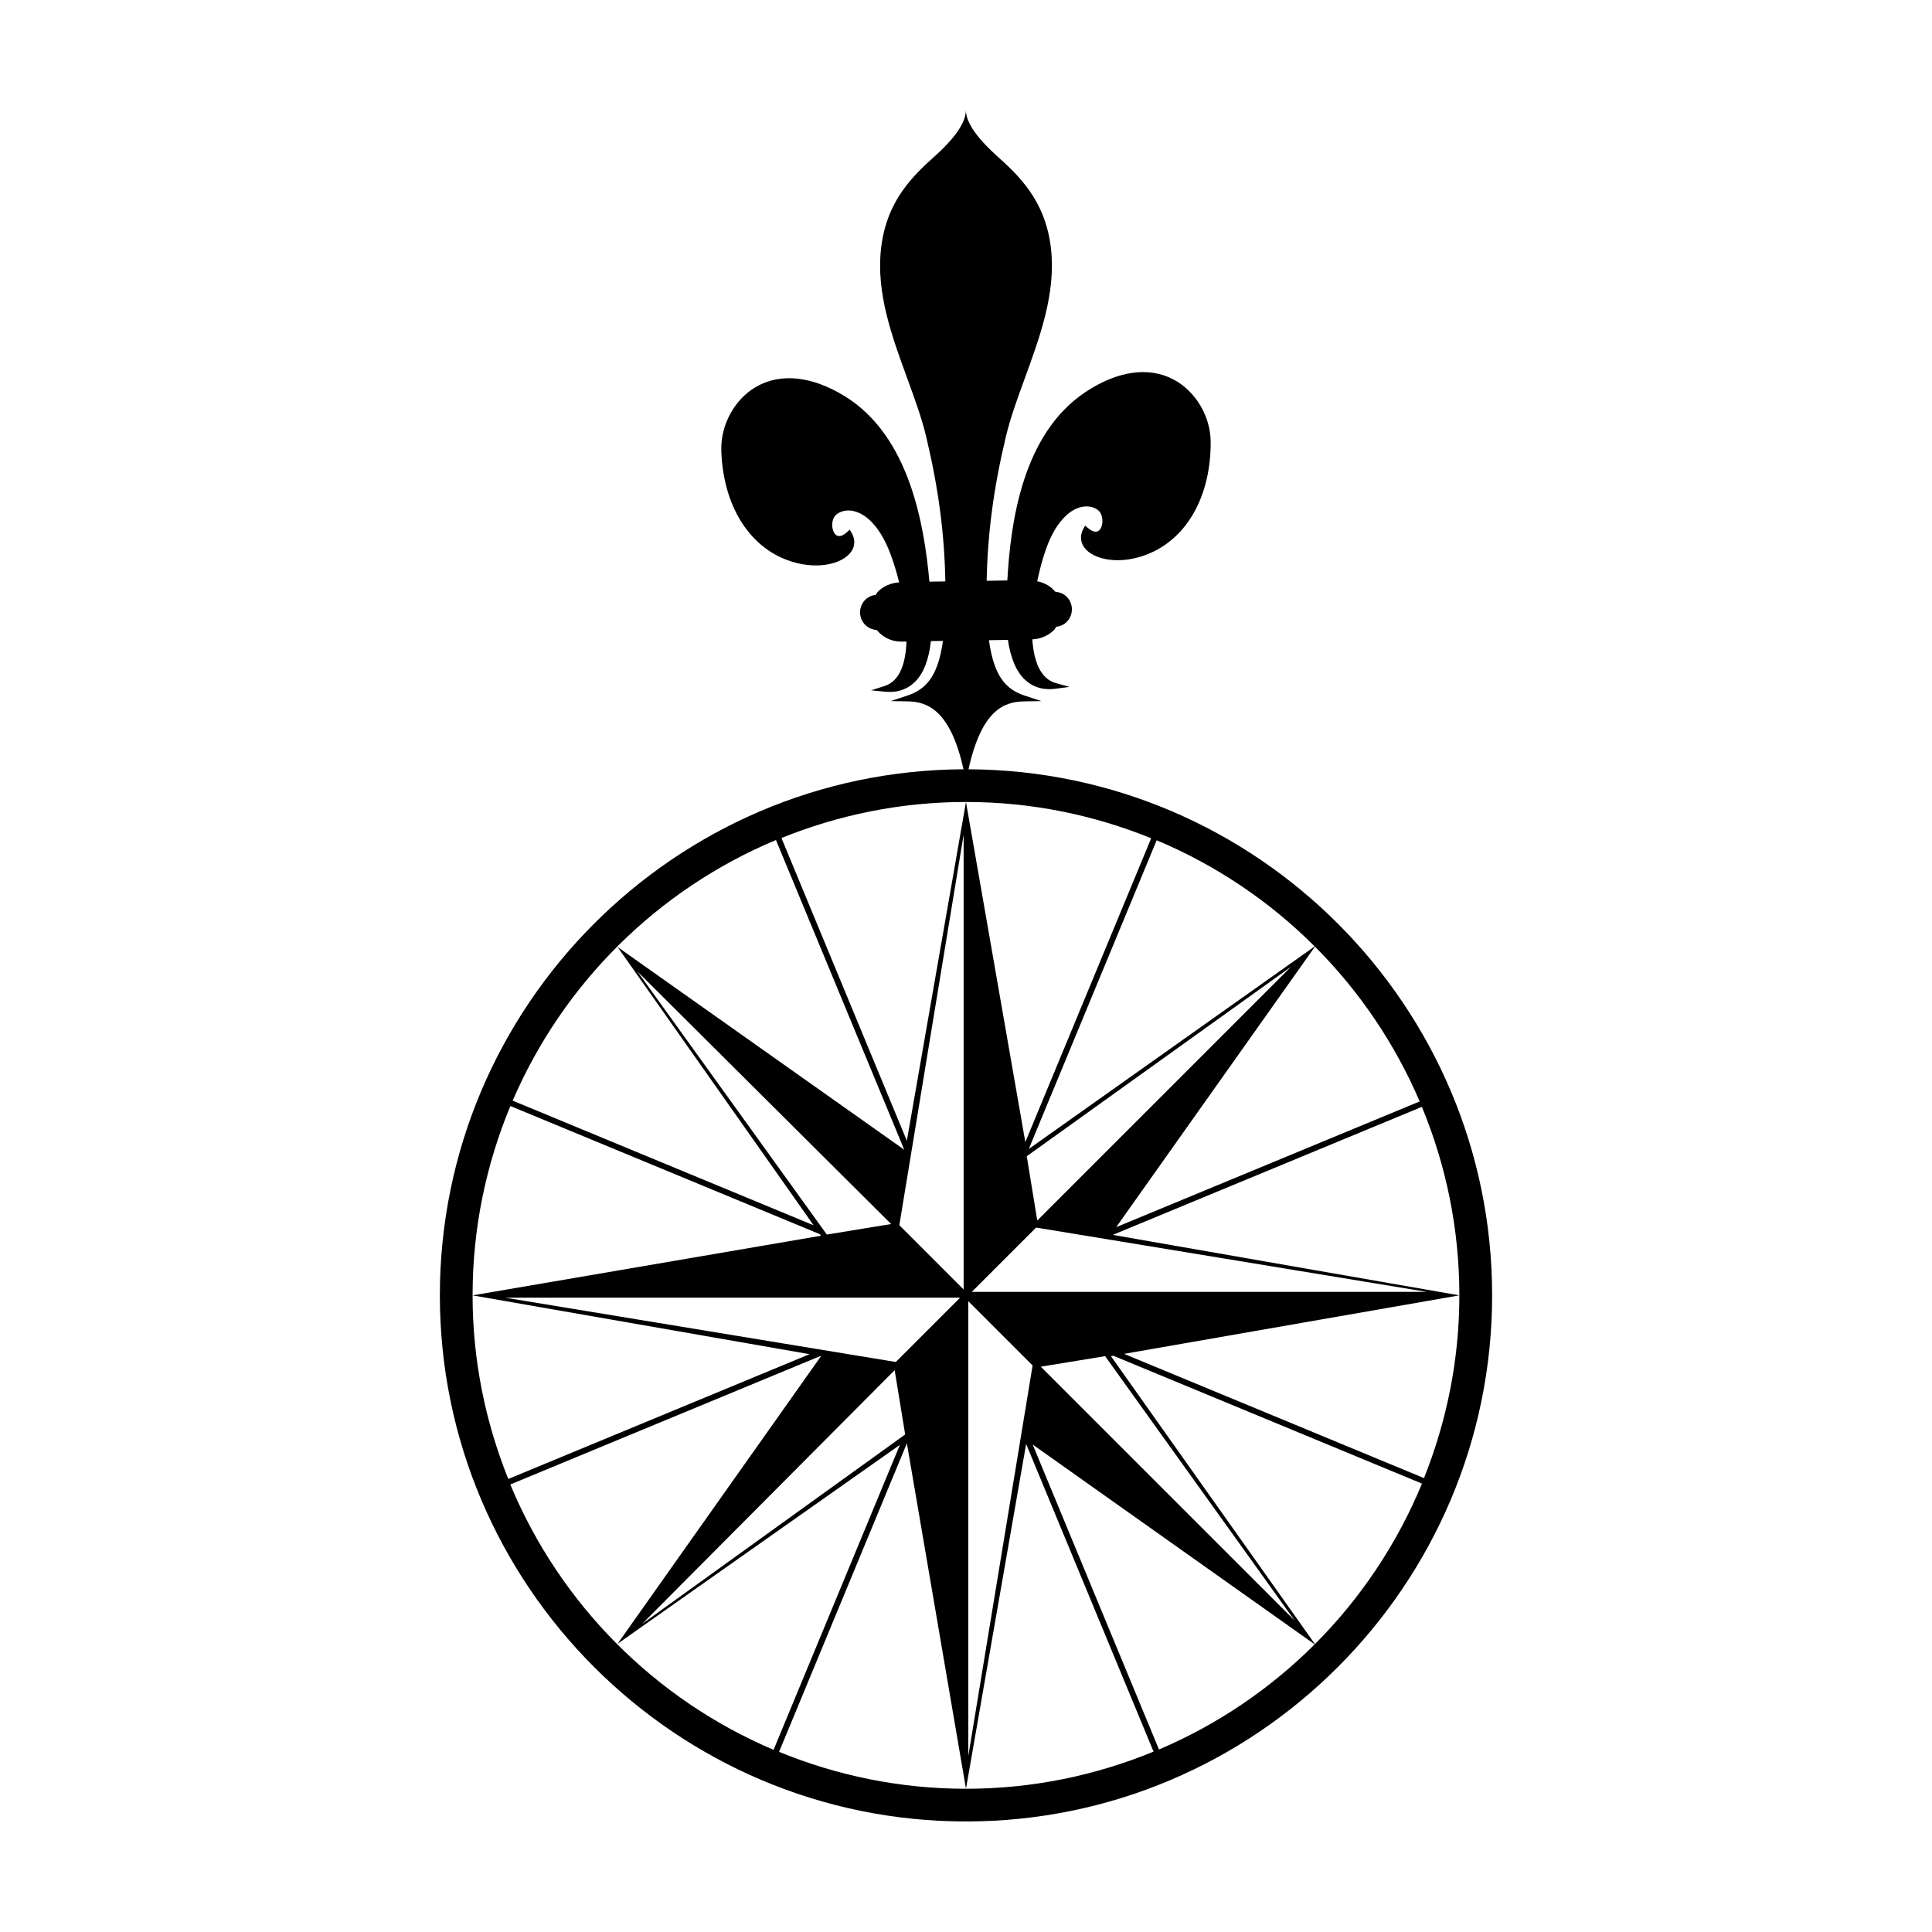 <?xml version="1.0" encoding="UTF-8"?>
<!-- Uploaded to: SVG Repo, www.svgrepo.com, Generator: SVG Repo Mixer Tools -->
<svg fill="#000000" width="800px" height="800px" version="1.1" viewBox="144 144 512 512" xmlns="http://www.w3.org/2000/svg">
 <path d="m400.66 347.87 0.098-0.422c3.481-15.32 9.352-17.48 14.625-17.574l4.566-0.082-4.332-1.426c-4.902-1.617-8.188-4.918-9.539-14.707l5.023-0.082c0.711 4.758 2.207 8.449 4.613 10.641 1.773 1.613 3.906 2.418 6.359 2.418 0.516 0 1.055-0.035 1.598-0.109l3.738-0.492-3.633-1.02c-1.977-0.555-3.512-1.98-4.57-4.238-0.945-2.023-1.438-4.574-1.633-7.344 2.191-0.09 4.301-0.984 5.793-2.523 0.227-0.238 0.328-0.543 0.523-0.801 1.074-0.133 2.082-0.555 2.848-1.344 0.875-0.91 1.352-2.109 1.324-3.367-0.02-1.258-0.535-2.445-1.445-3.32-0.805-0.777-1.855-1.164-2.949-1.254-1.188-1.438-2.84-2.398-4.793-2.785 0.918-4.41 2.137-8.375 3.285-10.938 2.141-4.785 5.055-7.875 8.207-8.691 1.707-0.434 3.359-0.176 4.566 0.734 1.047 0.781 1.344 2.352 1.176 3.559-0.145 1.059-0.625 1.867-1.258 2.109-0.848 0.336-1.867-0.312-2.57-0.906l-0.727-0.605-0.453 0.832c-1.055 1.949-0.785 3.965 0.727 5.531 3.039 3.133 10.645 4.133 18.117 0.387 9.391-4.695 14.957-15.512 14.895-28.938-0.035-6.785-3.977-13.422-9.809-16.523-6.602-3.512-14.918-2.328-23.41 3.332-16.672 11.117-19.801 34.496-20.672 49.902l-5.473 0.09c0.242-12.367 1.789-24.379 5.059-38.082 1.195-5.023 3.066-10.156 5.047-15.582 4.082-11.176 8.297-22.73 6.918-34.527-1.508-12.836-8.73-19.363-14.535-24.602-3.981-3.609-7.926-8.09-7.996-11.836-0.066 3.75-3.953 8.227-7.934 11.824-5.805 5.238-13.027 11.77-14.535 24.602-1.387 11.801 2.836 23.363 6.922 34.543 1.98 5.426 3.856 10.551 5.047 15.566 3.281 13.77 4.828 25.836 5.055 38.258l-4.219 0.07c-1.41-15.359-5.356-38.605-22.406-49.133-8.68-5.359-17.027-6.254-23.52-2.508-5.719 3.305-9.426 10.082-9.227 16.859 0.402 13.422 6.344 24.035 15.891 28.406 7.598 3.473 15.168 2.211 18.094-1.027 1.461-1.617 1.656-3.641 0.535-5.559l-0.48-0.816-0.707 0.629c-0.684 0.621-1.676 1.285-2.535 0.996-0.641-0.223-1.152-1.02-1.336-2.066-0.207-1.199 0.035-2.781 1.055-3.602 1.176-0.945 2.836-1.27 4.535-0.891 3.18 0.707 6.195 3.688 8.504 8.398 1.203 2.457 2.519 6.262 3.578 10.504-2.144 0.121-4.207 0.984-5.672 2.5-0.227 0.238-0.328 0.543-0.52 0.801-1.074 0.133-2.082 0.555-2.84 1.352-0.883 0.91-1.352 2.109-1.328 3.367 0.02 1.258 0.535 2.445 1.445 3.32 0.812 0.781 1.855 1.188 2.957 1.27 1.527 1.832 3.789 3.082 6.43 3.082h0.145l1.316-0.02c-0.102 2.769-0.5 5.34-1.375 7.391-0.977 2.297-2.465 3.773-4.414 4.394l-3.594 1.145 3.754 0.367c0.414 0.039 0.812 0.059 1.203 0.059 2.625 0 4.863-0.891 6.664-2.648 2.332-2.273 3.703-6.019 4.246-10.816l3.195-0.051c-1.367 9.637-4.644 12.898-9.516 14.508l-4.328 1.426 4.555 0.082c4.973 0.086 11.133 2.16 14.629 17.574l0.098 0.422c-76.539 0.359-138.77 62.793-138.77 139.41 0.004 76.848 62.59 139.43 139.43 139.43 76.84 0 139.43-62.59 139.43-139.43 0-76.617-62.234-139.05-138.77-139.41zm119.57 88.023-80.422 33.312 52.668-74.336c11.688 11.691 21.148 25.602 27.754 41.023zm-118.69 50.461 17.039-17.039 103.49 17.039zm35.324 17.039 50.195 70.023-67.238-67.23zm-19.215 2.481-17.039 103.49v-120.53zm-1.547-55.461 70.023-50.195-67.238 67.234zm76.305-55.609-75.766 53.68 33.887-81.805c15.766 6.617 29.969 16.219 41.879 28.125zm-92.414-38.273c17.371 0 33.918 3.461 49.082 9.617l-33.352 80.516-15.73-90.133-15.668 89.777-33.23-80.23c15.117-6.106 31.598-9.547 48.898-9.547zm-18.594 148.41-103.49-17.039h120.53zm2.481 19.211-69.711 50.195 66.926-67.238zm-20.762-52.984-50.191-69.711 67.234 66.926zm19.215-2.481 17.039-103.49v120.53zm-32.695-102.07 33.996 82.074-75.973-53.734 51.957 73.758-79.754-33.035c13.391-31.117 38.496-55.988 69.773-69.062zm-80.398 120.67c0-17.785 3.586-34.727 10.02-50.184l82.023 33.973 0.289 0.406-92.332 15.805 89.305 15.582-79.844 33.074c-6.047-15.055-9.461-31.449-9.461-48.656zm9.996 50.113 82.156-34.031 0.18 0.031-53.914 76.219 74.82-52.707-33.473 80.805c-31.488-13.355-56.637-38.715-69.77-70.316zm120.76 80.641c-17.539 0-34.242-3.512-49.531-9.785l33.867-81.758 15.664 91.543 15.941-91.367 33.766 81.52c-15.332 6.312-32.102 9.848-49.707 9.848zm51.148-10.406-33.473-80.816 74.734 52.949c-11.75 11.746-25.742 21.258-41.262 27.867zm41.328-27.934-54.059-76.301 0.641-0.109 81.785 33.875c-6.621 16.02-16.301 30.461-28.367 42.535zm-50.578-76.914 88.852-15.504-91.844-16.027 81.91-33.926c6.379 15.395 9.934 32.258 9.934 49.957 0 17.125-3.387 33.434-9.375 48.422z"/>
</svg>